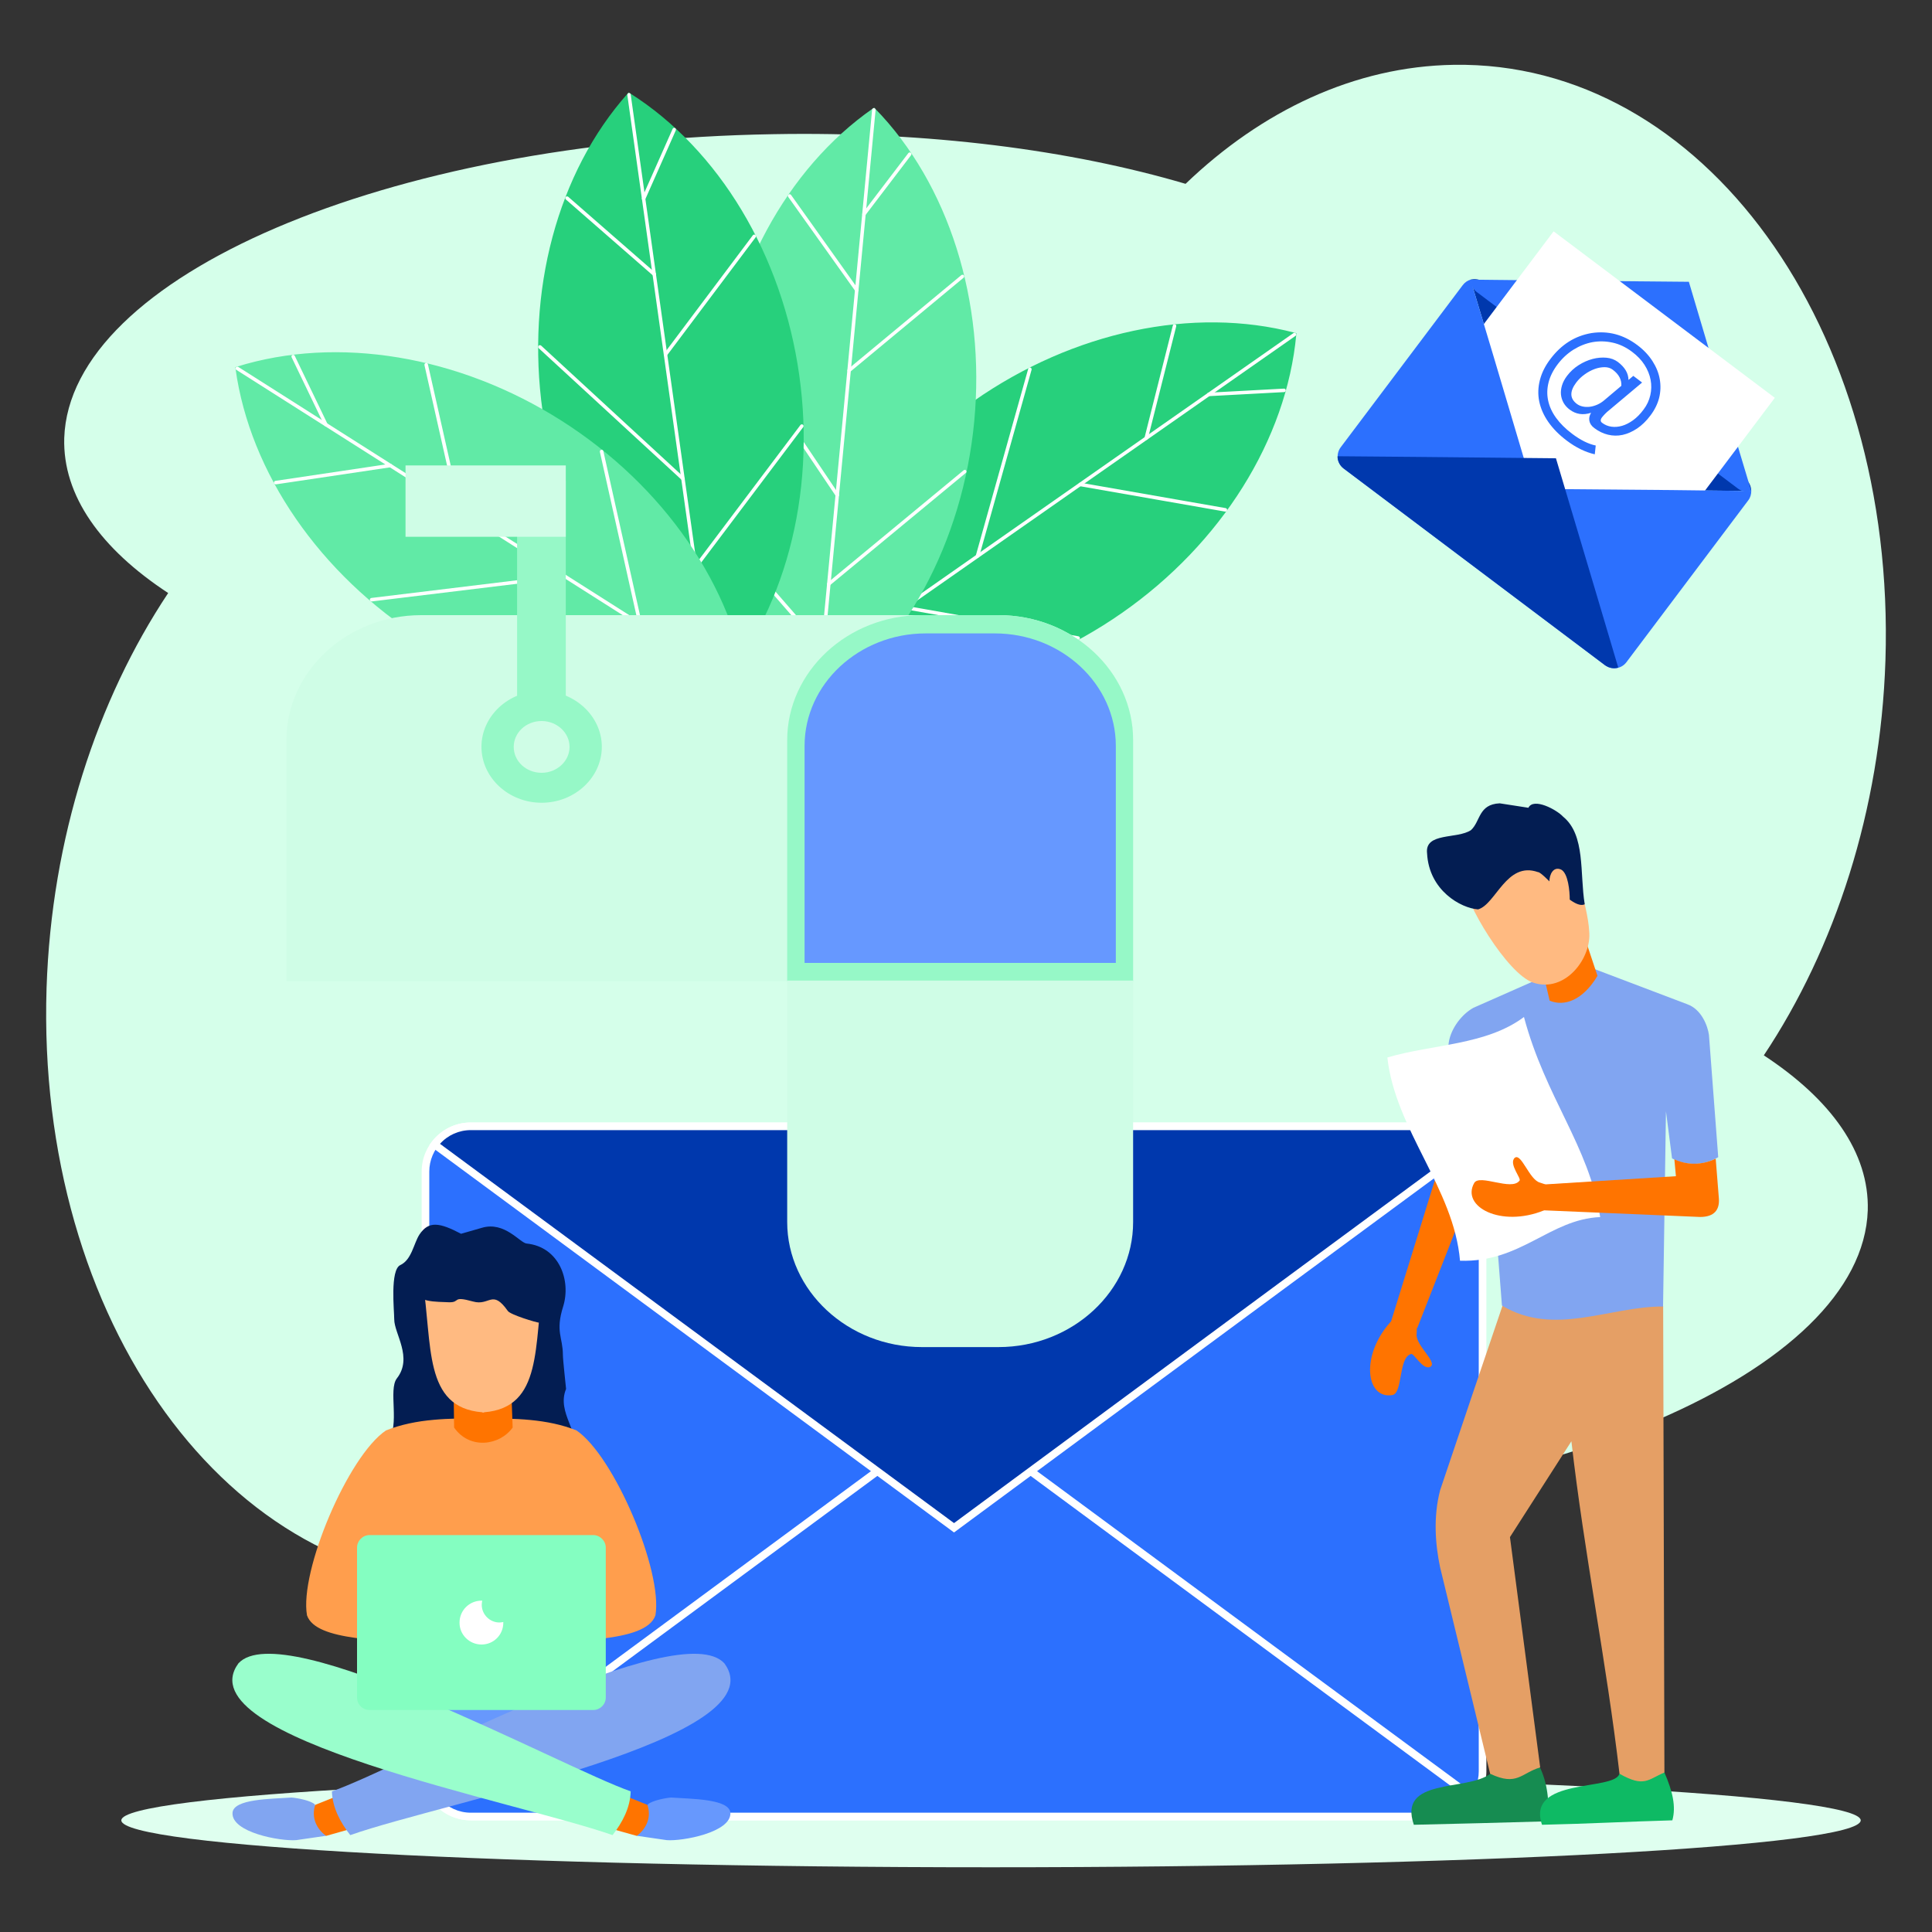 <?xml version="1.0" encoding="UTF-8"?>
<svg xmlns="http://www.w3.org/2000/svg" viewBox="0 0 2000 2000" id="Email">
  <rect x="0" y="0" width="2000" height="2000" fill="#333333" stroke="none"/>
  <path fill="#d5ffea" fill-rule="evenodd" d="M1227.3 190.3c79.1-75.9 175.2-121.6 277.6-123.2 257.7-4.1 457.9 271.8 446.9 616.5-5.1 155.5-52.3 298.3-125.9 408.9 69.7 45.7 109.3 100.8 107.6 160.4-5.5 167.3-334.2 308.1-734.3 315-160.3 2.4-307.8-16.7-426.5-51.8-79.1 75.9-175.2 121.6-277.6 123.2-257.7 4.1-457.9-271.8-446.9-616.5 5.1-155.5 52.3-298.3 125.9-408.9C104.3 568.1 64.8 513 66.5 453.5 72 286.2 400.7 145.4 800.8 138.9c160.3-2.9 307.4 16.3 426.5 51.4z" clip-rule="evenodd" class="colord5f0ff svgShape"></path>
  <path fill="#dfffef" fill-rule="evenodd" d="M1025.7 1933c496.2 0 900.5-21.6 900.5-48.6 0-26.5-404.4-48.1-900.5-48.1-495.8 0-900.1 21.6-900.1 48.1 0 27 404.3 48.6 900.1 48.6z" clip-rule="evenodd" class="colordfe6ff svgShape"></path>
  <path fill="#27d07c" fill-rule="evenodd" d="M1340.1 346.2c-9.7 104-73.3 212.4-179.5 286.7-106.2 74.3-229.8 96.8-330.9 70.3 9.8-104 73.3-212.4 179.5-286.7 106.2-74.3 229.9-96.8 330.9-70.3z" clip-rule="evenodd" class="color38c551 svgShape"></path>
  <path fill="#27d07c" d="m827.7 704.6.1-1.5c10.2-108.5 77.6-216.2 180.3-288 102.8-71.9 227-98.3 332.4-70.6l1.5.4-.1 1.5c-10.1 108.5-77.5 216.2-180.3 288-102.7 71.8-227 98.2-332.4 70.6l-1.5-.4zm510.4-357c-104-26.8-226.5-.5-327.9 70.4-101.4 70.9-168 176.9-178.6 283.9 104.1 26.7 226.5.5 327.9-70.4 101.5-71 168.1-177 178.6-283.9z" class="color38c551 svgShape"></path>
  <path fill="#ffffff" d="M828.2 704.3c-.6-.8-.4-1.9.4-2.5l510.4-357c.8-.6 1.9-.4 2.5.4.6.8.4 1.9-.4 2.5l-510.4 357c-.8.6-1.9.4-2.5-.4z" class="colorffffff svgShape"></path>
  <path fill="#ffffff" d="M1249.8 409.3c-.2-.3-.3-.6-.3-.9-.1-1 .7-1.9 1.7-1.9l77.9-4.2c1-.1 1.8.7 1.9 1.7.1 1-.7 1.9-1.7 1.9l-77.9 4.2c-.7 0-1.2-.3-1.6-.8zM1185.1 454.6c-.3-.4-.4-.9-.3-1.5l29.3-116.1c.2-1 1.2-1.6 2.2-1.3 1 .2 1.6 1.2 1.3 2.2L1188.3 454c-.2 1-1.2 1.6-2.2 1.3-.4-.1-.8-.3-1-.7zM1116.7 502.5c-.3-.4-.4-.9-.3-1.3.2-1 1.1-1.6 2.1-1.5l150.3 26.3c1 .2 1.6 1.1 1.5 2.1-.2 1-1.1 1.6-2.1 1.5l-150.3-26.3c-.5-.2-1-.4-1.2-.8zM1010.4 576.8c-.3-.4-.4-1-.3-1.5l54.3-193.5c.3-1 1.3-1.5 2.2-1.3 1 .3 1.5 1.3 1.3 2.2l-54.3 193.5c-.3 1-1.3 1.5-2.2 1.3-.4-.1-.8-.3-1-.7zM934.7 629.8c-.3-.4-.4-.9-.3-1.4.2-1 1.1-1.6 2.1-1.5l179.9 31.8c1 .2 1.6 1.1 1.5 2.1-.2 1-1.1 1.6-2.1 1.5l-179.9-31.8c-.5-.1-.9-.4-1.2-.7zM879.7 668.2c-.3-.4-.4-.8-.3-1.3l22.3-148.4c.1-1 1.1-1.7 2.1-1.5 1 .1 1.7 1.1 1.5 2.1L883 667.4c-.1 1-1.1 1.7-2.1 1.5-.5 0-.9-.3-1.2-.7z" class="colorffffff svgShape"></path>
  <path fill="#61eaa6" fill-rule="evenodd" d="M904.6 113.8c72.9 74.8 114.3 193.5 102 322.5-12.3 129-75.2 237.8-160.9 297.5-72.9-74.9-114.3-193.5-102-322.5 12.3-128.9 75.2-237.7 160.9-297.5z" clip-rule="evenodd" class="color61ea75 svgShape"></path>
  <path fill="#61eaa6" d="m845.5 736.3-1.1-1.1c-76-78.1-114.4-199.2-102.5-324 11.9-124.8 72.3-236.6 161.7-298.9l1.3-.9 1.1 1.1c76 78 114.4 199.1 102.5 324-11.9 124.8-72.4 236.5-161.8 298.9l-1.2.9zm58.9-620.1c-87.8 61.9-147.2 172.1-158.9 295.3-11.7 123.1 25.8 242.6 100.4 320 87.8-61.9 147.2-172.2 158.9-295.3 11.7-123.2-25.8-242.7-100.4-320z" class="color61ea75 svgShape"></path>
  <path fill="#ffffff" d="M845.5 735.7c-1-.1-1.7-1-1.6-2l58.9-620.1c.1-1 1-1.7 2-1.6 1 .1 1.7 1 1.6 2l-58.9 620.1c-.1 1-1 1.7-2 1.6z" class="colorffffff svgShape"></path>
  <path fill="#ffffff" d="M894.2 223.5c-.3 0-.6-.1-.9-.4-.8-.6-.9-1.7-.3-2.5l47.3-62.1c.6-.8 1.7-.9 2.5-.3.8.6.9 1.7.3 2.5l-47.3 62.1c-.4.5-1 .8-1.6.7zM886.7 302.1c-.5 0-1-.3-1.3-.8L816 203.9c-.6-.8-.4-1.9.4-2.5.8-.6 1.9-.4 2.5.4l69.5 97.5c.6.8.4 1.9-.4 2.5-.4.3-.8.4-1.3.3zM878.8 385.3c-.5 0-.9-.3-1.2-.6-.6-.8-.5-1.9.2-2.5l117.4-97.4c.8-.6 1.9-.5 2.5.2.6.8.5 1.9-.2 2.5l-117.4 97.4c-.3.3-.8.4-1.3.4zM866.6 514.4c-.5 0-1-.3-1.3-.8L753.1 346.8c-.6-.8-.3-2 .5-2.5.8-.6 2-.3 2.5.5l112.2 166.7c.6.8.3 2-.5 2.5-.4.3-.8.4-1.2.4zM857.8 606.3c-.5 0-.9-.3-1.2-.6-.6-.8-.5-1.9.2-2.5l140.8-116.4c.8-.6 1.9-.5 2.5.2.6.8.5 1.9-.2 2.5L859.1 605.9c-.3.3-.8.5-1.3.4zM851.5 673.1c-.4 0-.9-.2-1.2-.6l-98.6-113.1c-.7-.8-.6-1.9.2-2.6.8-.7 1.9-.6 2.6.2L853 670.1c.7.8.6 1.9-.2 2.6-.4.3-.8.5-1.3.4z" class="colorffffff svgShape"></path>
  <path fill="#27d07c" fill-rule="evenodd" d="M651.2 98.1c88.5 56 156.4 162.1 174.5 290.7 18.1 128.6-18 249.3-87.7 327.5-88.5-56-156.4-162.1-174.5-290.7-18-128.7 18-249.4 87.7-327.5z" clip-rule="evenodd" class="color38c551 svgShape"></path>
  <path fill="#27d07c" d="m738.3 718.6-1.3-.8c-92.3-58.4-157.8-167.6-175.3-292-17.5-124.5 15.5-247.4 88.1-329l1-1.1 1.3.8c92.3 58.4 157.8 167.5 175.3 292 17.5 124.4-15.5 247.4-88.1 329l-1 1.1zm-86.8-618.2c-71.2 80.7-103.5 202.1-86.2 324.9 17.2 122.8 81.6 230.5 172.3 288.6C808.8 633.1 841 511.8 823.8 389c-17.2-122.8-81.6-230.6-172.3-288.6z" class="color38c551 svgShape"></path>
  <path fill="#ffffff" d="M738.2 718.1c-1 .1-1.9-.6-2-1.5L649.4 98.3c-.1-1 .6-1.9 1.5-2 1-.1 1.9.6 2 1.5L739.8 716c.1 1-.6 1.9-1.6 2.1z" class="colorffffff svgShape"></path>
  <path fill="#ffffff" d="M666.5 207.4c-.3 0-.7 0-1-.1-.9-.4-1.3-1.5-.9-2.4l31.7-71.5c.4-.9 1.5-1.3 2.4-.9.9.4 1.3 1.5.9 2.4L668 206.3c-.3.6-.9 1-1.5 1.1zM677.6 285.8c-.5.1-1-.1-1.4-.4l-90.4-78.9c-.8-.7-.8-1.8-.2-2.6.7-.8 1.8-.8 2.6-.2l90.4 78.9c.8.7.8 1.8.2 2.6-.4.3-.8.5-1.2.6zM689.2 368.7c-.5.1-.9 0-1.3-.3-.8-.6-1-1.7-.4-2.5l91.8-122.3c.6-.8 1.7-1 2.5-.4s1 1.7.4 2.5L690.4 368c-.3.4-.8.6-1.2.7zM707.3 497.4c-.5.1-1.1-.1-1.5-.5L557.7 360.5c-.7-.7-.8-1.8-.1-2.6.7-.7 1.8-.8 2.6-.1l148.1 136.5c.7.7.8 1.8.1 2.6-.4.3-.7.4-1.1.5zM720.1 589.1c-.5.1-.9 0-1.3-.3-.8-.6-1-1.7-.4-2.5L828.6 440c.6-.8 1.7-1 2.5-.4s1 1.7.4 2.5L721.3 588.4c-.3.4-.7.6-1.2.7zM729.5 655.7c-.4.1-.9 0-1.3-.3L605.7 568c-.8-.6-1-1.7-.4-2.5s1.7-1 2.5-.4l122.4 87.4c.8.6 1 1.7.4 2.5-.2.3-.7.6-1.1.7z" class="colorffffff svgShape"></path>
  <path fill="#61eaa6" fill-rule="evenodd" d="M245.6 381.3c100-31.1 224.8-14 334.4 55.6 109.6 69.6 178.1 175.3 192.6 279-100 31.1-224.8 14-334.4-55.6S260 485 245.6 381.3z" clip-rule="evenodd" class="color61ea75 svgShape"></path>
  <path fill="#61eaa6" d="m774.7 717.2-1.5.5c-104.3 32.4-229.9 11.6-336-55.8-106.1-67.4-178.4-172.2-193.4-280.3l-.2-1.5 1.5-.5c104.3-32.4 229.9-11.6 336 55.8 106 67.3 178.3 172.1 193.4 280.3l.2 1.5zm-527-334.6c15.3 106.6 86.8 209.7 191.5 276.2s228.4 87.3 331.5 55.8C755.3 608 683.8 504.9 579.1 438.4c-104.7-66.5-228.5-87.3-331.4-55.8z" class="color61ea75 svgShape"></path>
  <path fill="#ffffff" d="M774.2 716.9c-.5.8-1.7 1.1-2.5.6l-527-334.6c-.8-.5-1.1-1.7-.6-2.5.5-.8 1.7-1.1 2.5-.6l527 334.6c.9.5 1.1 1.7.6 2.5z" class="colorffffff svgShape"></path>
  <path fill="#ffffff" d="M338.9 440.5c-.2.3-.4.5-.7.7-.9.4-2 .1-2.4-.8l-33.9-70.5c-.4-.9-.1-2 .8-2.4.9-.4 2-.1 2.4.8l33.9 70.5c.2.5.2 1.2-.1 1.7zM405.7 482.9c-.3.4-.7.7-1.3.8l-118.7 17.7c-1 .1-1.9-.5-2.1-1.5-.1-1 .5-1.9 1.5-2.1l118.7-17.7c1-.1 1.9.5 2.1 1.5.1.5 0 1-.2 1.3zM476.3 527.8c-.2.4-.6.7-1.1.8-1 .2-1.9-.4-2.2-1.4L439.4 378c-.2-1 .4-1.9 1.4-2.2 1-.2 1.9.4 2.2 1.4l33.6 149.2c.1.5 0 1-.3 1.4zM586.1 597.5c-.3.4-.8.8-1.3.8l-199.9 24.3c-1 .1-1.9-.6-2-1.6-.1-1 .6-1.9 1.6-2l199.9-24.3c1-.1 1.9.6 2 1.6 0 .4-.1.8-.3 1.2zM664.2 647.1c-.2.4-.6.7-1.1.8-1 .2-1.9-.4-2.2-1.4L621 467.8c-.2-1 .4-1.9 1.4-2.2 1-.2 1.9.4 2.2 1.4l39.9 178.7c.1.5 0 1-.3 1.4zM721 683.1c-.2.4-.6.7-1.1.8L574 720.5c-1 .2-2-.3-2.2-1.3-.2-1 .3-2 1.3-2.2L719 680.4c1-.2 2 .3 2.2 1.3.1.5 0 1-.2 1.4z" class="colorffffff svgShape"></path>
  <path fill="#2c70fe" d="M487.3 1166h1000.6c25.7 0 46.8 21.1 46.8 46.8v620.8c0 25.9-21.1 46.8-46.8 46.8H487.3c-25.7 0-46.8-20.9-46.8-46.8v-620.8c-.1-25.7 21.1-46.8 46.8-46.8z" class="color2c7efe svgShape"></path>
  <path fill="#ffffff" d="M1487.9 1884.4H487.3c-28 0-50.8-22.8-50.8-50.8v-620.8c0-28 22.8-50.8 50.8-50.8h1000.6c28 0 50.8 22.8 50.8 50.8v620.8c-.1 28-22.8 50.8-50.8 50.8zM487.3 1169.9c-23.7 0-42.9 19.2-42.9 42.9v620.8c0 23.7 19.2 42.9 42.9 42.9h1000.6c23.7 0 42.9-19.2 42.9-42.9v-620.8c0-23.7-19.2-42.9-42.9-42.9H487.3z" class="colorffffff svgShape"></path>
  <path fill="#2c70fe" d="m987.6 1464.4-340.5 251.2-197.5 145.8c8.5 11.5 22.3 19.1 37.7 19.1h1000.6c15.4 0 29.2-7.6 37.7-19.1l-197.7-145.8-340.3-251.2z" class="color2c7efe svgShape"></path>
  <path fill="#ffffff" d="M1487.9 1884.4H487.3c-16 0-31.2-7.7-40.8-20.7l-2.3-3.2 200.6-148.1 342.8-252.9 342.6 252.9 200.9 148.1-2.3 3.2c-9.7 13-25 20.7-40.9 20.7zm-1032.6-22.3c8.1 9.1 19.8 14.4 32 14.4h1000.6c12.2 0 23.9-5.3 32-14.4l-194.4-143.3-337.9-249.5-338.2 249.5-194.1 143.3z" class="colorffffff svgShape"></path>
  <path fill="#0038ad" d="m987.6 1581.5 340.3-251.2 197.5-145.6c-8.7-11.5-22.3-18.8-37.4-18.8H487.3c-15.2 0-28.9 7.3-37.4 18.8l197.2 145.6 340.5 251.2z" class="color0643a3 svgShape"></path>
  <path fill="#ffffff" d="m987.6 1586.4-543.2-400.8 2.3-3.2c9.5-12.8 24.6-20.4 40.6-20.4h1000.6c15.9 0 30.7 7.4 40.6 20.4l2.4 3.2-200.7 147.9-342.6 252.9zm-532.1-402.3 193.9 143.1 338.2 249.5 337.9-249.5 194.1-143.1c-8.2-9.1-19.6-14.2-31.7-14.2H487.3c-12.2 0-23.8 5.2-31.8 14.2z" class="colorffffff svgShape"></path>
  <path fill="#cffde6" d="M1033.6 636.8H436c-76.8 0-139.5 58.2-139.5 129.5v249.5H1173V766.3c.1-71.3-62.6-129.5-139.4-129.5z" class="colordfcffd svgShape"></path>
  <path fill="#96f8c7" d="M1033.6 636.8h-79.2c-76.8 0-139.5 58.2-139.5 129.5v249.5H1173V766.3c.1-71.3-62.6-129.5-139.4-129.5z" class="colorbe96f8 svgShape"></path>
  <path fill="#cffde6" d="M1033.6 1394.5h-79.2c-76.8 0-139.5-58.5-139.5-129.5v-249.9H1173V1265c.1 71-62.6 129.5-139.4 129.5z" class="colordfcffd svgShape"></path>
  <path fill="#6698ff" d="M1029.8 655.7h-71.5c-69 0-125.4 52.3-125.4 116.4v224.7h322.2V772.2c0-64.1-56.3-116.5-125.3-116.5z" class="color6666ff svgShape"></path>
  <path fill="#96f8c7" d="M560.7 831c-34.5 0-62.3-26.2-62.3-57.9s27.8-57.9 62.3-57.9c34.2 0 62.3 26.2 62.3 57.9 0 31.8-28.1 57.9-62.3 57.9z" class="colorbe96f8 svgShape"></path>
  <path fill="#96f8c7" d="M535.3 497.5h50.4v275.7h-50.4z" class="colorbe96f8 svgShape"></path>
  <path fill="#cffde6" d="M419.8 481.8h165.9v73.9H419.8zM560.7 800c-16.2 0-28.9-12.1-28.9-26.8 0-14.7 12.7-26.8 28.9-26.8 15.8 0 28.9 12.1 28.9 26.8 0 14.7-13.1 26.8-28.9 26.8z" class="colordfcffd svgShape"></path>
  <path fill="#0038ad" fill-rule="evenodd" d="m1586.9 506.2 143.2 1.2 82.8.9c-.1-4.9-2.1-9.5-6.3-12.7l-270.4-203.5c-4-3-9.2-3.8-13.9-2.6l23.8 79.3 40.8 137.4z" clip-rule="evenodd" class="color0643a3 svgShape"></path>
  <path fill="#2c70fe" fill-rule="evenodd" d="m1748.3 291.7 40.8 137.3 23.8 79.3c-4.7 1.3-9.8.6-13.9-2.6l-270.4-203.5c-4-3-6.2-7.8-6.3-12.7l82.8.9 143.2 1.3z" clip-rule="evenodd" class="color2c7efe svgShape"></path>
  <path fill="#ffffff" fill-rule="evenodd" d="M1492.7 296.6h286.6v288.5h-286.6z" clip-rule="evenodd" transform="rotate(-143.035 1636.031 440.871)" class="colorffffff svgShape"></path>
  <path fill="#2c70fe" fill-rule="evenodd" d="M1812.9 508.3c0 3.1-.8 6.6-3 9.5l-126.3 167.8c-5.3 7-15.2 8.2-22.2 2.9L1391 485c-6.8-5.1-8.4-15-3.1-22l126.3-167.8c2.2-2.9 5-4.8 8.1-5.7l23.8 79.3 40.8 137.3 143.2 1.2 82.8 1z" clip-rule="evenodd" class="color2c7efe svgShape"></path>
  <path fill="#0038ad" fill-rule="evenodd" d="m1610.7 474.4-143.1-1.4-83-.7c-.1 4.7 2.1 9.5 6.3 12.7l270.4 203.5c4.2 3.1 9.4 4 13.9 2.6l-23.6-79.5-40.9-137.2z" clip-rule="evenodd" class="color0643a3 svgShape"></path>
  <path fill="#2c70fe" d="M1708.6 430c-4.3 5.8-9 10.3-13.9 13.6-5 3.3-10 5.5-15 6.6-5.1 1.1-10.1 1-15.1-.2s-9.7-3.5-14.1-6.8c-3-2.2-4.7-4.8-5.2-7.6s.1-5.6 1.8-8.3c-8.3 2.7-15.7 1.6-22.2-3.3-2.7-2-4.8-4.4-6.3-7-1.5-2.7-2.4-5.6-2.7-8.6-.3-3 .1-6.2 1.1-9.5s2.7-6.5 5.1-9.7c3.4-4.5 7.4-8.2 12.1-11.2 4.7-3 9.5-5.1 14.4-6.4 4.9-1.3 9.7-1.7 14.3-1.3 4.6.4 8.5 1.9 11.8 4.3 7.3 5.5 11 11.7 11.1 18.7l5-4.2 9.1 6.9-33.7 28.3c-1.9 1.5-3.5 2.9-4.7 4.2-1.2 1.2-2.2 2.4-3.1 3.5-1.8 2.4-1.8 4.3.1 5.7 2.9 2.2 6.1 3.5 9.6 4 3.6.5 7.2.2 11.1-.9 3.8-1.1 7.6-3.1 11.4-5.8 3.8-2.8 7.4-6.4 10.8-11 3.5-4.6 5.8-9.6 7-14.9 1.2-5.3 1.3-10.6.3-15.9-1-5.3-3.1-10.5-6.3-15.5-3.2-5-7.5-9.5-13-13.6-6.3-4.7-13-7.9-20-9.4-7.1-1.6-14.1-1.7-20.9-.5-6.9 1.3-13.4 3.9-19.7 7.8-6.2 3.9-11.7 9-16.3 15.1-4.7 6.2-7.8 12.4-9.4 18.7-1.6 6.3-1.8 12.5-.5 18.7 1.3 6.2 4 12.2 8.2 18 4.2 5.8 9.7 11.3 16.6 16.5 8.6 6.5 16.8 10.6 24.5 12.2l-1 9.1c-9.9-2.3-19.5-7-28.9-14.1-8-6-14.4-12.5-19.2-19.4-4.8-6.9-7.9-14-9.4-21.3-1.5-7.3-1.2-14.7.7-22.1 1.9-7.5 5.5-14.7 10.9-21.8 11.3-15 25.4-23.9 42.5-26.8 17.1-2.6 32.9 1.5 47.4 12.4 6.7 5 11.9 10.6 15.8 16.7 3.9 6.1 6.4 12.3 7.5 18.8 1.1 6.4.9 12.8-.7 19.3-1.6 6.2-4.6 12.3-8.9 18zm-30.2-30.6c.4-6.3-2.5-11.9-8.8-16.6-2.3-1.8-5.2-2.7-8.5-2.7s-6.8.6-10.3 1.9c-3.5 1.3-7 3.1-10.4 5.6-3.4 2.4-6.3 5.2-8.7 8.4-6.9 9.2-6.7 16.5.5 22 1.8 1.4 3.9 2.3 6.2 2.8 2.3.5 4.8.6 7.3.3 2.6-.3 5.2-1.1 7.8-2.2 2.7-1.2 5.2-2.8 7.6-4.9l17.3-14.6z" class="color2c7efe svgShape"></path>
  <path fill="#ff7400" fill-rule="evenodd" d="m1536.7 1166.6-45.5-3.7-4.6 54.8-46.5 150 27 7.2 60-153.3z" clip-rule="evenodd" class="colorff9866 svgShape"></path>
  <path fill="#168c51" fill-rule="evenodd" d="m1566.4 1813.1-23.7 23.1c-24.1 18.5-95.9 3.6-79.1 52.8 46.5-1 92.7-2.3 139.1-3.6.7-15.8.7-35.6-8.2-55.1l-28.1-17.2z" clip-rule="evenodd" class="color16888c svgShape"></path>
  <path fill="#0eba64" fill-rule="evenodd" d="m1699.2 1813.1-22.8 23.1c-4.9 18.1-96.9 3.6-80.1 52.8 46.5-1 88.4-3.3 134.9-4.6 4-14.2.3-30-8.2-49.5-10.6-6.3-13.2-15.8-23.8-21.8z" clip-rule="evenodd" class="color0ebaa0 svgShape"></path>
  <path fill="#e59f65" fill-rule="evenodd" d="m1654.1 1280.3-98.3 70.2c-21.8 64-43.5 128.3-65 192.2-7.3 28-4.9 56.7 0 79.8l51.8 213.7c28 13.2 32-.7 51.8-6.6l-31.3-238.4 63.6-99.2c13.2 115.7 36.3 228.5 49.8 344.2 25.7 14.5 29.3 5.9 46.5-1.3l-1.3-482.7-67.6-71.9z" clip-rule="evenodd" class="colore56581 svgShape"></path>
  <path fill="#81a5f1" fill-rule="evenodd" d="M1554.8 1351.5c54.1 32.6 111.4.7 166.8 1l3-202.1c2 16.2 4.3 32.6 6.3 48.8 19.5 9.9 37.3 4.9 47.8-1.3l-9.6-126.6c-1.3-9.2-7.6-26.4-22.4-31.7L1632 996.1l-106.8 47.2c-11.9 6.6-23.1 21.1-25.4 35.6-4.6 37.6-8.6 71.5-13.2 109.1 13.2 7.3 31.7 10.2 50.8 2l2.3-34 15.1 195.5z" clip-rule="evenodd" class="color8183f1 svgShape"></path>
  <path fill="#ff7400" fill-rule="evenodd" d="m1592.4 985.5 47.5-16.8 13.8 41.5c-15.2 25.4-34.3 32-49.5 25.7l-11.8-50.4z" clip-rule="evenodd" class="colorff9866 svgShape"></path>
  <path fill="#ffba81" fill-rule="evenodd" d="M1609.6 866.2c-31.7 14.8-63.3 29.7-95 44.5 1 23.1 45.8 97.6 72.5 106.5 33.3 11.2 61-25.7 58-53.4-1.3-25.7-18.7-82.8-35.5-97.6z" clip-rule="evenodd" class="colorffaa81 svgShape"></path>
  <path fill="#031d52" fill-rule="evenodd" d="M1592.1 902.8c-32.6-11.5-43.5 33.3-62 38.6-17.8-1.3-50.8-19.5-52.8-58-2.6-22.1 31.3-14.5 45.5-24.1 9.9-9.2 7.6-26.7 29.7-27.7l29.7 4.6c5.3-10.9 29.3 2 35.9 9.2 23.4 19.1 17.1 58.7 22.4 90.7-12.8 6.3-42.5-33.3-48.4-33.3z" clip-rule="evenodd" class="color060352 svgShape"></path>
  <path fill="#ffba81" fill-rule="evenodd" d="M1625 931.5c-20.1 5.9-23.7-1.6-21.1-18.8 0-7.3 4-16.2 12.2-12.5 7.3 3.9 8.9 22.4 8.9 31.3z" clip-rule="evenodd" class="colorffaa81 svgShape"></path>
  <path fill="#ff7400" fill-rule="evenodd" d="M1466.5 1380.9c-1.6 11.5 22.1 29.3 14.2 34-7.9 4-17.1-14.8-20.1-13.2-13.2 3.6-8.2 41.2-19.5 42.5-27.4 4.3-33.3-42.2 0-77.5l21.4 2.3c2.3.7 4.9-1.6 4 11.9z" clip-rule="evenodd" class="colorff9866 svgShape"></path>
  <path fill="#ffffff" fill-rule="evenodd" d="M1577.6 1052.8c-39.2 29.3-94.3 28-141.4 41.9 8.2 74.8 68.9 135.8 75.2 210.4 63.3 2 92.7-42.9 145.1-45.2-11.7-73.9-56.5-123.3-78.9-207.1z" clip-rule="evenodd" class="colorffffff svgShape"></path>
  <path fill="#ff7400" fill-rule="evenodd" d="m1776.1 1199.5 3.3 41.5c.7 11.2-4.6 18.8-19.5 18.8l-162.2-6.9v-26.7l137.2-8.6-1.6-17.5c16.7 7.7 32.2 4.4 42.8-.6z" clip-rule="evenodd" class="colorff9866 svgShape"></path>
  <path fill="#ff7400" fill-rule="evenodd" d="M1594.4 1224.3c-11.2-2.6-19.5-31.3-26.4-25.7-6.6 6.3 7.6 21.8 4.9 23.7-8.2 10.9-41.2-7.3-46.8 2.3-13.8 24.4 27.4 46.5 72.2 28.4l5.6-20.4c.4-2.7 3.3-4.4-9.5-8.3z" clip-rule="evenodd" class="colorff9866 svgShape"></path>
  <path fill="#031d52" fill-rule="evenodd" d="M477.3 1277.2c-22.5-11.8-33.6-13.5-43.1.8-6 9.3-8 26.1-19.8 31.6-10.8 5-6.3 47.3-6.3 56.1 0 15 19.5 39.6 2.8 61.1-9.3 11.8 3.5 49.3-9.3 64.4-2.3 2.5-4 18 15 19.8 31.1 2.8 44.8 7.3 73.4-4.8 10.8-4.5 101 11.5 105-.3 7-21.8-19.3-43.3-9-68.1 0-.5-3.3-30.3-3.3-35.1 0-18.5-8-24 .3-50.3 8.3-26.8-4-61.6-37.8-65.1-6.8-.5-22.8-23.3-46.3-16.3l-21.6 6.2z" clip-rule="evenodd" class="color060352 svgShape"></path>
  <path fill="#6798fd" fill-rule="evenodd" d="M441.8 1737.1H555c19.3 0 35.1 15.8 35.1 35.3 0 19.3-15.8 35.3-35.1 35.3H441.8c-19.5 0-35.3-16-35.3-35.3-.1-19.5 15.7-35.3 35.3-35.3z" clip-rule="evenodd" class="color6767fd svgShape"></path>
  <path fill="#ff9e4d" fill-rule="evenodd" d="M500.1 1468.3h-3.7c-15.5 0-31.6 0-47.6 1.5-17 1.5-33.8 4.8-49.3 11-39.3 26.6-89.7 145.8-81.7 191.4 9.5 27.3 79.7 24.5 131 31.1v6.5H537v-5c51.9-8.5 131.3-3.3 141.5-32.6 7.8-45.6-42.6-164.8-81.7-191.4-30-12.2-64.9-12.5-96.7-12.5z" clip-rule="evenodd" class="colorff4d8a svgShape"></path>
  <path fill="#81a5f1" fill-rule="evenodd" d="m337.6 1900.4-11.8-32.6c-4.5-4-17.8-6.5-24-7-21.3 1.5-60.1 1.3-61.1 15.8-1.3 20.3 49.6 29.6 65.9 28.3l31-4.5z" clip-rule="evenodd" class="color8183f1 svgShape"></path>
  <path fill="#ff7400" fill-rule="evenodd" d="m366.9 1892.2-12-35.3-28.6 11.5c-4.3 13.3 1.5 25 11.3 32.1l29.3-8.3z" clip-rule="evenodd" class="colorff9866 svgShape"></path>
  <path fill="#81a5f1" fill-rule="evenodd" d="M362.6 1899.7c-10-12.8-18.5-28.1-19-45.3 71.1-24.8 360-183.1 406.3-132.5 56.8 77.8-287.9 142.7-387.3 177.8z" clip-rule="evenodd" class="color8183f1 svgShape"></path>
  <path fill="#6798fd" fill-rule="evenodd" d="m659.2 1900.4 11.5-32.6c4.8-4 18-6.5 24-7 21.3 1.5 60.1 1.3 61.4 15.8 1 20.3-49.8 29.6-65.9 28.3l-31-4.5z" clip-rule="evenodd" class="color6767fd svgShape"></path>
  <path fill="#ff7400" fill-rule="evenodd" d="m629.6 1892.2 12.3-35.3 28.3 11.5c4.5 13.3-1.5 25-11 32.1l-29.6-8.3z" clip-rule="evenodd" class="colorff9866 svgShape"></path>
  <path fill="#99fecc" fill-rule="evenodd" d="M634.1 1899.7c10-12.8 18.3-28.1 18.8-45.3-71.1-24.8-359.7-183.1-406.1-132.5-56.8 77.8 287.6 142.7 387.3 177.8z" clip-rule="evenodd" class="color9999fe svgShape"></path>
  <path fill="#84fec1" fill-rule="evenodd" d="M382.6 1589.1h231.5c7 0 13 6 13 13v155.1c0 7.3-6 13-13 13H382.6c-7.3 0-13-5.8-13-13v-155.1c0-7 5.8-13 13-13z" clip-rule="evenodd" class="color84b2fe svgShape"></path>
  <path fill="#ffffff" fill-rule="evenodd" d="M498.4 1657h.8c-.3 1.5-.5 2.8-.5 4.3 0 10 8.3 18.3 18.3 18.3 1.5 0 2.8-.3 4-.5v.8c0 12.5-10 22.5-22.5 22.5s-22.8-10-22.8-22.5c-.1-12.7 10.1-22.9 22.7-22.9z" clip-rule="evenodd" class="colorffffff svgShape"></path>
  <path fill="#ff7400" fill-rule="evenodd" d="M469.3 1417.7c.3 20 .5 40.1.8 60.1 16 23 47.1 18.8 60.6 0l-2.3-63.6-59.1 3.5z" clip-rule="evenodd" class="colorff9866 svgShape"></path>
  <path fill="#ffba81" fill-rule="evenodd" d="m500.1 1327-62.6-.8c10.5 65.6.3 131 61.9 135.8v.3h1.6v-.3c61.4-4.8 51.4-70.1 61.6-135.8l-62.5.8z" clip-rule="evenodd" class="colorffaa81 svgShape"></path>
  <path fill="#031d52" fill-rule="evenodd" d="M425.7 1325.5c8.5 2.5-6.5 16 16.8 20.8 2.8.5 4.3 1.3 22.3 1.8 12.3.3 2.5-7 24.8-.8 17.5 5 19.8-13.3 36.1 9.8 2.5 3.8 29.1 12 33.3 12.3 8.5.3 18 12.5 18-12 0-9.3 3-30.3-1-34.1-12.8-12.3-36.1-6.5-52.4-12.3-15.8-5.5-17.8-13-44.1-12.5-16.8.3-21.5 20.5-47.3 23-2 0-7.2 3.8-6.5 4z" clip-rule="evenodd" class="color060352 svgShape"></path>
</svg>
